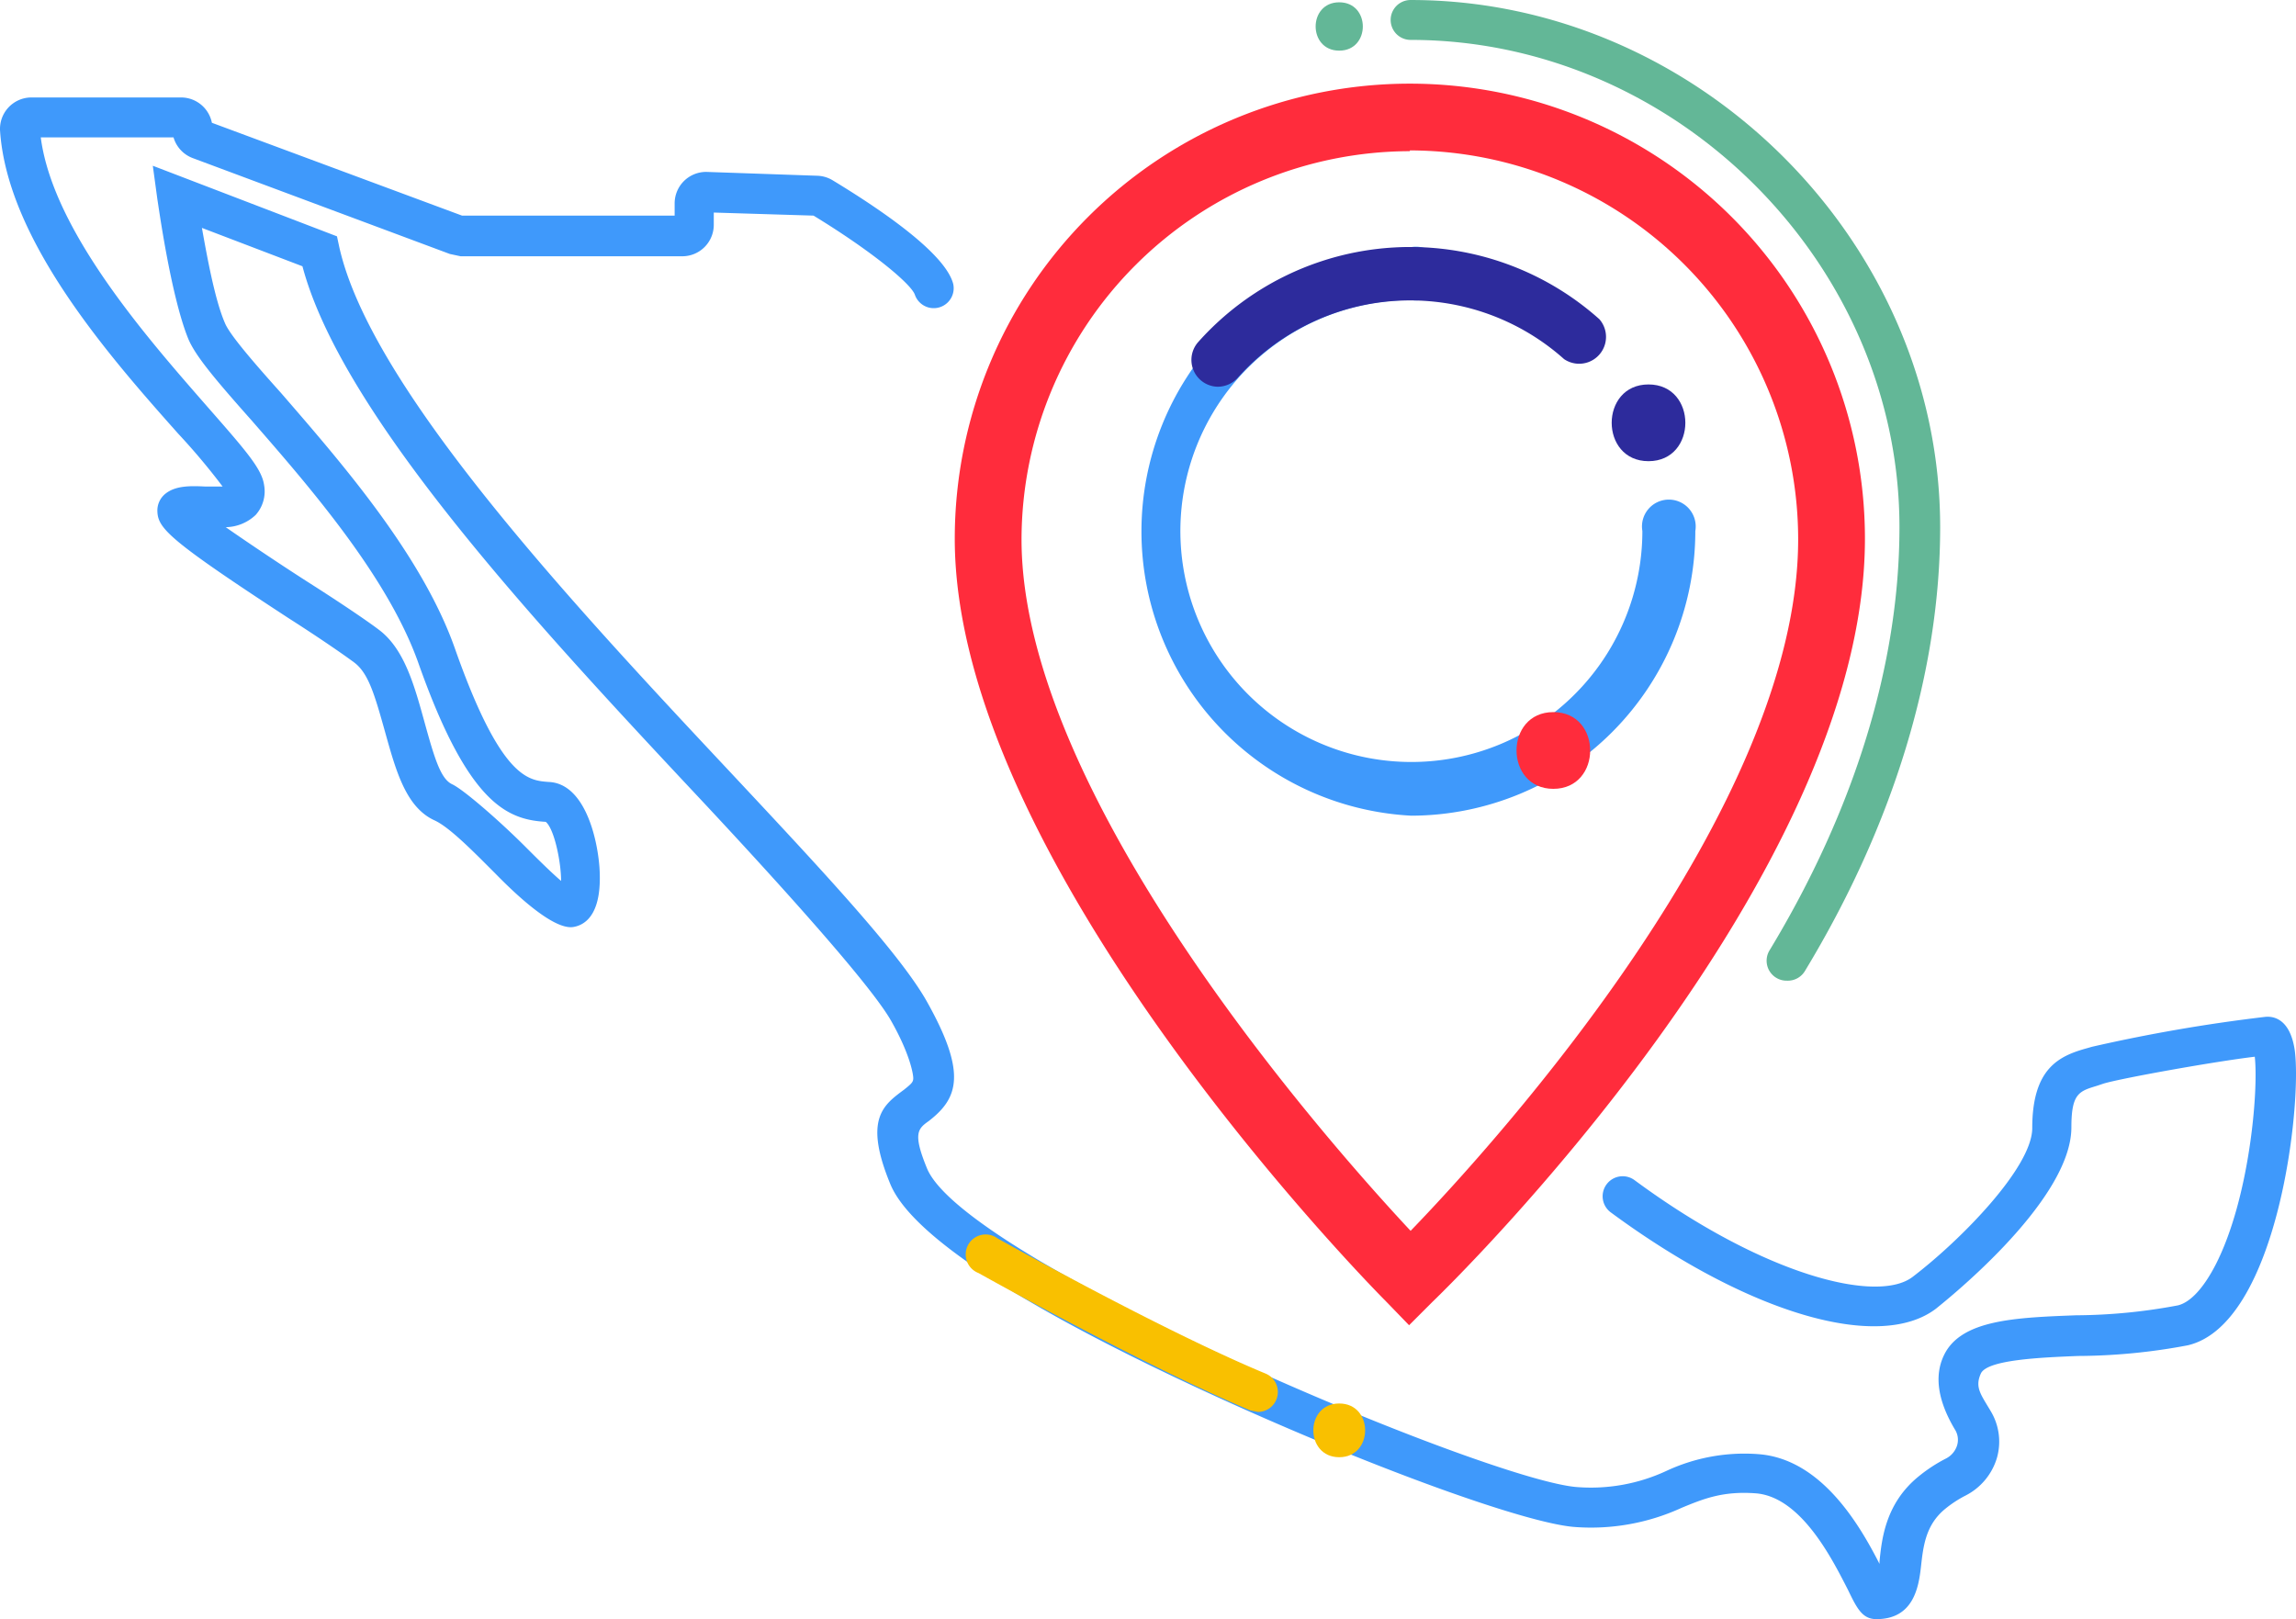 <svg xmlns="http://www.w3.org/2000/svg" width="300" height="211.576" viewBox="0 0 300 211.576">
  <g id="Ilustración_5" data-name="Ilustración 5" transform="translate(150 105.788)">
    <g id="Grupo_548" data-name="Grupo 548" transform="translate(-150 -105.788)">
      <path id="Trazado_1801" data-name="Trazado 1801" d="M245.168,211.442h0c-1.8,0-2.507-1.3-3.71-3.81-2.005-3.911-6.117-12.233-12.133-12.634-4.211-.3-6.718.7-9.626,1.905a28.377,28.377,0,0,1-13.838,2.507c-6.317-.4-26.773-7.821-46.727-16.946-17.548-8.022-39.307-19.353-42.817-27.876s-.9-10.328,1.8-12.334c1-.8,1.2-1,1.2-1.5s-.4-3.108-2.908-7.52-13.136-16.344-24.567-28.578C70.793,82.19,44.722,54.314,39.508,34.66L26.372,29.646c.7,3.911,1.7,9.426,3.008,12.434.6,1.5,3.81,5.214,7.32,9.125C44.421,60.129,55.15,72.363,59.462,84.7c6.016,17.046,9.626,17.147,12.233,17.347,4.613.2,6.317,7.119,6.618,11.13.4,5.816-1.6,7.52-3.409,7.821s-5.214-1.905-10.128-6.919c-2.707-2.707-6.016-6.117-8.022-7.019-3.71-1.7-5.014-6.417-6.417-11.431S48.131,87.8,46.226,86.4s-5.014-3.51-8.623-5.816C22.261,70.558,20.656,68.953,20.556,66.747a2.808,2.808,0,0,1,1.1-2.407c1.3-1,3.108-1,5.114-.9h2.306a86.538,86.538,0,0,0-5.816-6.919C14.339,46.492,1,31.351,0,17.012A4.111,4.111,0,0,1,4.111,12.6H23.664a4.111,4.111,0,0,1,4.011,3.309L60.364,28.042H88.14v-1.6a4.111,4.111,0,0,1,4.211-4.111l14.439.5a4.111,4.111,0,0,1,2.005.6c6.618,4.011,14.74,9.626,15.743,13.537a2.607,2.607,0,0,1-5.014,1.4c-.5-1.4-5.515-5.615-13.236-10.328l-13.035-.4v1.6a4.111,4.111,0,0,1-4.011,4.111H60.164l-1.4-.3L25.169,20.522a4.111,4.111,0,0,1-2.507-2.707H5.315c1.6,12.334,14.239,26.572,21.86,35.3,5.014,5.716,7.019,8.022,7.32,10.128a4.613,4.613,0,0,1-1.1,3.911,5.816,5.816,0,0,1-3.911,1.6c3.309,2.306,7.821,5.314,11.13,7.42s7.22,4.713,8.924,6.016c3.309,2.507,4.613,7.32,5.916,12.033s2.106,7.42,3.61,8.122,6.217,4.813,9.526,8.122c1.4,1.4,3.309,3.309,4.713,4.512,0-2.507-.9-6.819-2.005-7.721-5.014-.3-10.128-2.306-16.645-20.757C50.638,75.17,40.31,63.338,32.789,54.715c-4.813-5.415-7.32-8.423-8.222-10.629-2.306-5.716-3.911-17.648-4.011-18.149l-.6-4.412L44.02,30.749l.3,1.4C48.432,50.5,74.6,78.58,95.761,101.141c11.632,12.434,21.659,23.163,25.269,29.48,5.314,9.426,4.211,12.735.3,15.743-1.4,1-2.106,1.6-.2,6.217,5.114,12.133,73.6,40.911,85.032,41.613a23.364,23.364,0,0,0,11.531-2.106,24.132,24.132,0,0,1,12.033-2.206c8.222.6,13.236,9.225,15.843,14.339v-.3c.3-3.008.8-7.621,5.114-11.13a20.156,20.156,0,0,1,3.51-2.306,2.908,2.908,0,0,0,1.5-1.7,2.507,2.507,0,0,0-.2-2.005c-2.306-3.81-2.808-7.119-1.5-9.827,2.206-4.613,9.225-4.913,17.247-5.214a73.4,73.4,0,0,0,13.336-1.3c1.6-.4,3.309-2.206,4.913-5.314,4.412-8.623,5.615-22.662,5.114-27.174-5.114.6-17.448,2.808-19.754,3.51l-.9.3c-2.306.7-3.309,1-3.309,5.415,0,9.927-17.448,23.464-17.648,23.664-7.42,5.716-24.567.7-42.516-12.534a2.617,2.617,0,1,1,3.108-4.211c16.846,12.434,31.686,16.144,36.3,12.634,6.317-4.813,15.643-14.339,15.643-19.453,0-7.821,3.51-9.426,7.119-10.428l.7-.2a213.875,213.875,0,0,1,22.662-3.911c1.2-.1,3.209.4,3.81,4.312,1,7.119-2.206,35.8-13.938,38.605a78.413,78.413,0,0,1-14.339,1.4c-5.014.2-11.932.5-12.735,2.306s0,2.707,1.3,4.913a7.721,7.721,0,0,1,.8,6.117A8.122,8.122,0,0,1,256.8,195.3a14.94,14.94,0,0,0-2.607,1.7c-2.607,2.106-2.908,4.913-3.209,7.621S249.981,211.442,245.168,211.442ZM24.467,68.753Z" transform="translate(0.011 0.135)" fill="#3f99fb"/>
      <path id="Trazado_1802" data-name="Trazado 1802" d="M184,106.4a37.2,37.2,0,0,1,0-74.3,3.51,3.51,0,1,1,0,6.919A30.182,30.182,0,1,0,214.178,69.2a3.51,3.51,0,1,1,6.919,0A37.2,37.2,0,0,1,184,106.4Z" transform="translate(0.417 0.188)" fill="#3f99fb"/>
      <path id="Trazado_1803" data-name="Trazado 1803" d="M202.413,102.727c6.417,0,6.417-10.027,0-10.027S196,102.727,202.413,102.727Z" transform="translate(0.551 0.353)" fill="#ff2c3c"/>
      <path id="Trazado_1804" data-name="Trazado 1804" d="M174.509,189.819c4.512,0,4.512-7.019,0-7.019S170,189.819,174.509,189.819Z" transform="translate(0.478 0.599)" fill="#f9c000"/>
      <path id="Trazado_1805" data-name="Trazado 1805" d="M214.813,60.027c6.417,0,6.417-10.027,0-10.027S208.4,60.027,214.813,60.027Z" transform="translate(0.585 0.237)" fill="#2d2b9c"/>
      <path id="Trazado_1806" data-name="Trazado 1806" d="M158.709,50.35a3.51,3.51,0,0,1-2.607-5.816,37.1,37.1,0,0,1,52.443-3.008,3.51,3.51,0,0,1-4.613,5.214,30.182,30.182,0,0,0-42.616,2.407,3.51,3.51,0,0,1-2.607,1.2Z" transform="translate(0.435 0.188)" fill="#2d2b9c"/>
      <path id="Trazado_1807" data-name="Trazado 1807" d="M183.762,173.042l-3.008-3.108c-2.306-2.306-56.353-57.356-56.353-99.671a59.462,59.462,0,1,1,118.924,0c0,44.622-54.147,97.465-56.454,99.671Zm.1-153.418a50.838,50.838,0,0,0-50.738,50.738c0,33.291,39.407,78.113,50.838,90.346,11.431-11.832,50.638-55.25,50.638-90.346a50.838,50.838,0,0,0-50.738-50.838Z" transform="translate(0.351 0.13)" fill="#ff2c3c"/>
      <path id="Trazado_1808" data-name="Trazado 1808" d="M174.508,6.517c4.111,0,4.111-6.317,0-6.317S170.4,6.517,174.508,6.517Z" transform="translate(0.479 0.101)" fill="#63b797"/>
      <path id="Trazado_1809" data-name="Trazado 1809" d="M232.941,128.049a2.607,2.607,0,0,1-2.206-4.011c11.03-18.25,16.946-37.3,16.946-55.25,0-34.494-29.28-63.673-63.874-63.673a2.607,2.607,0,1,1,0-5.214C221.309-.1,253,31.486,253,68.788c0,18.851-6.117,38.906-17.648,57.958a2.607,2.607,0,0,1-2.407,1.3Z" transform="translate(0.506 0.1)" fill="#63b797"/>
      <path id="Trazado_1810" data-name="Trazado 1810" d="M164,183.963l-1-.2c-13.838-5.816-34.594-17.448-35.5-17.949a2.607,2.607,0,1,1,2.507-4.512c.2.1,21.458,12.033,35,17.648a2.607,2.607,0,0,1-1,5.014Z" transform="translate(0.355 0.539)" fill="#f9c000"/>
    </g>
  </g>
</svg>
